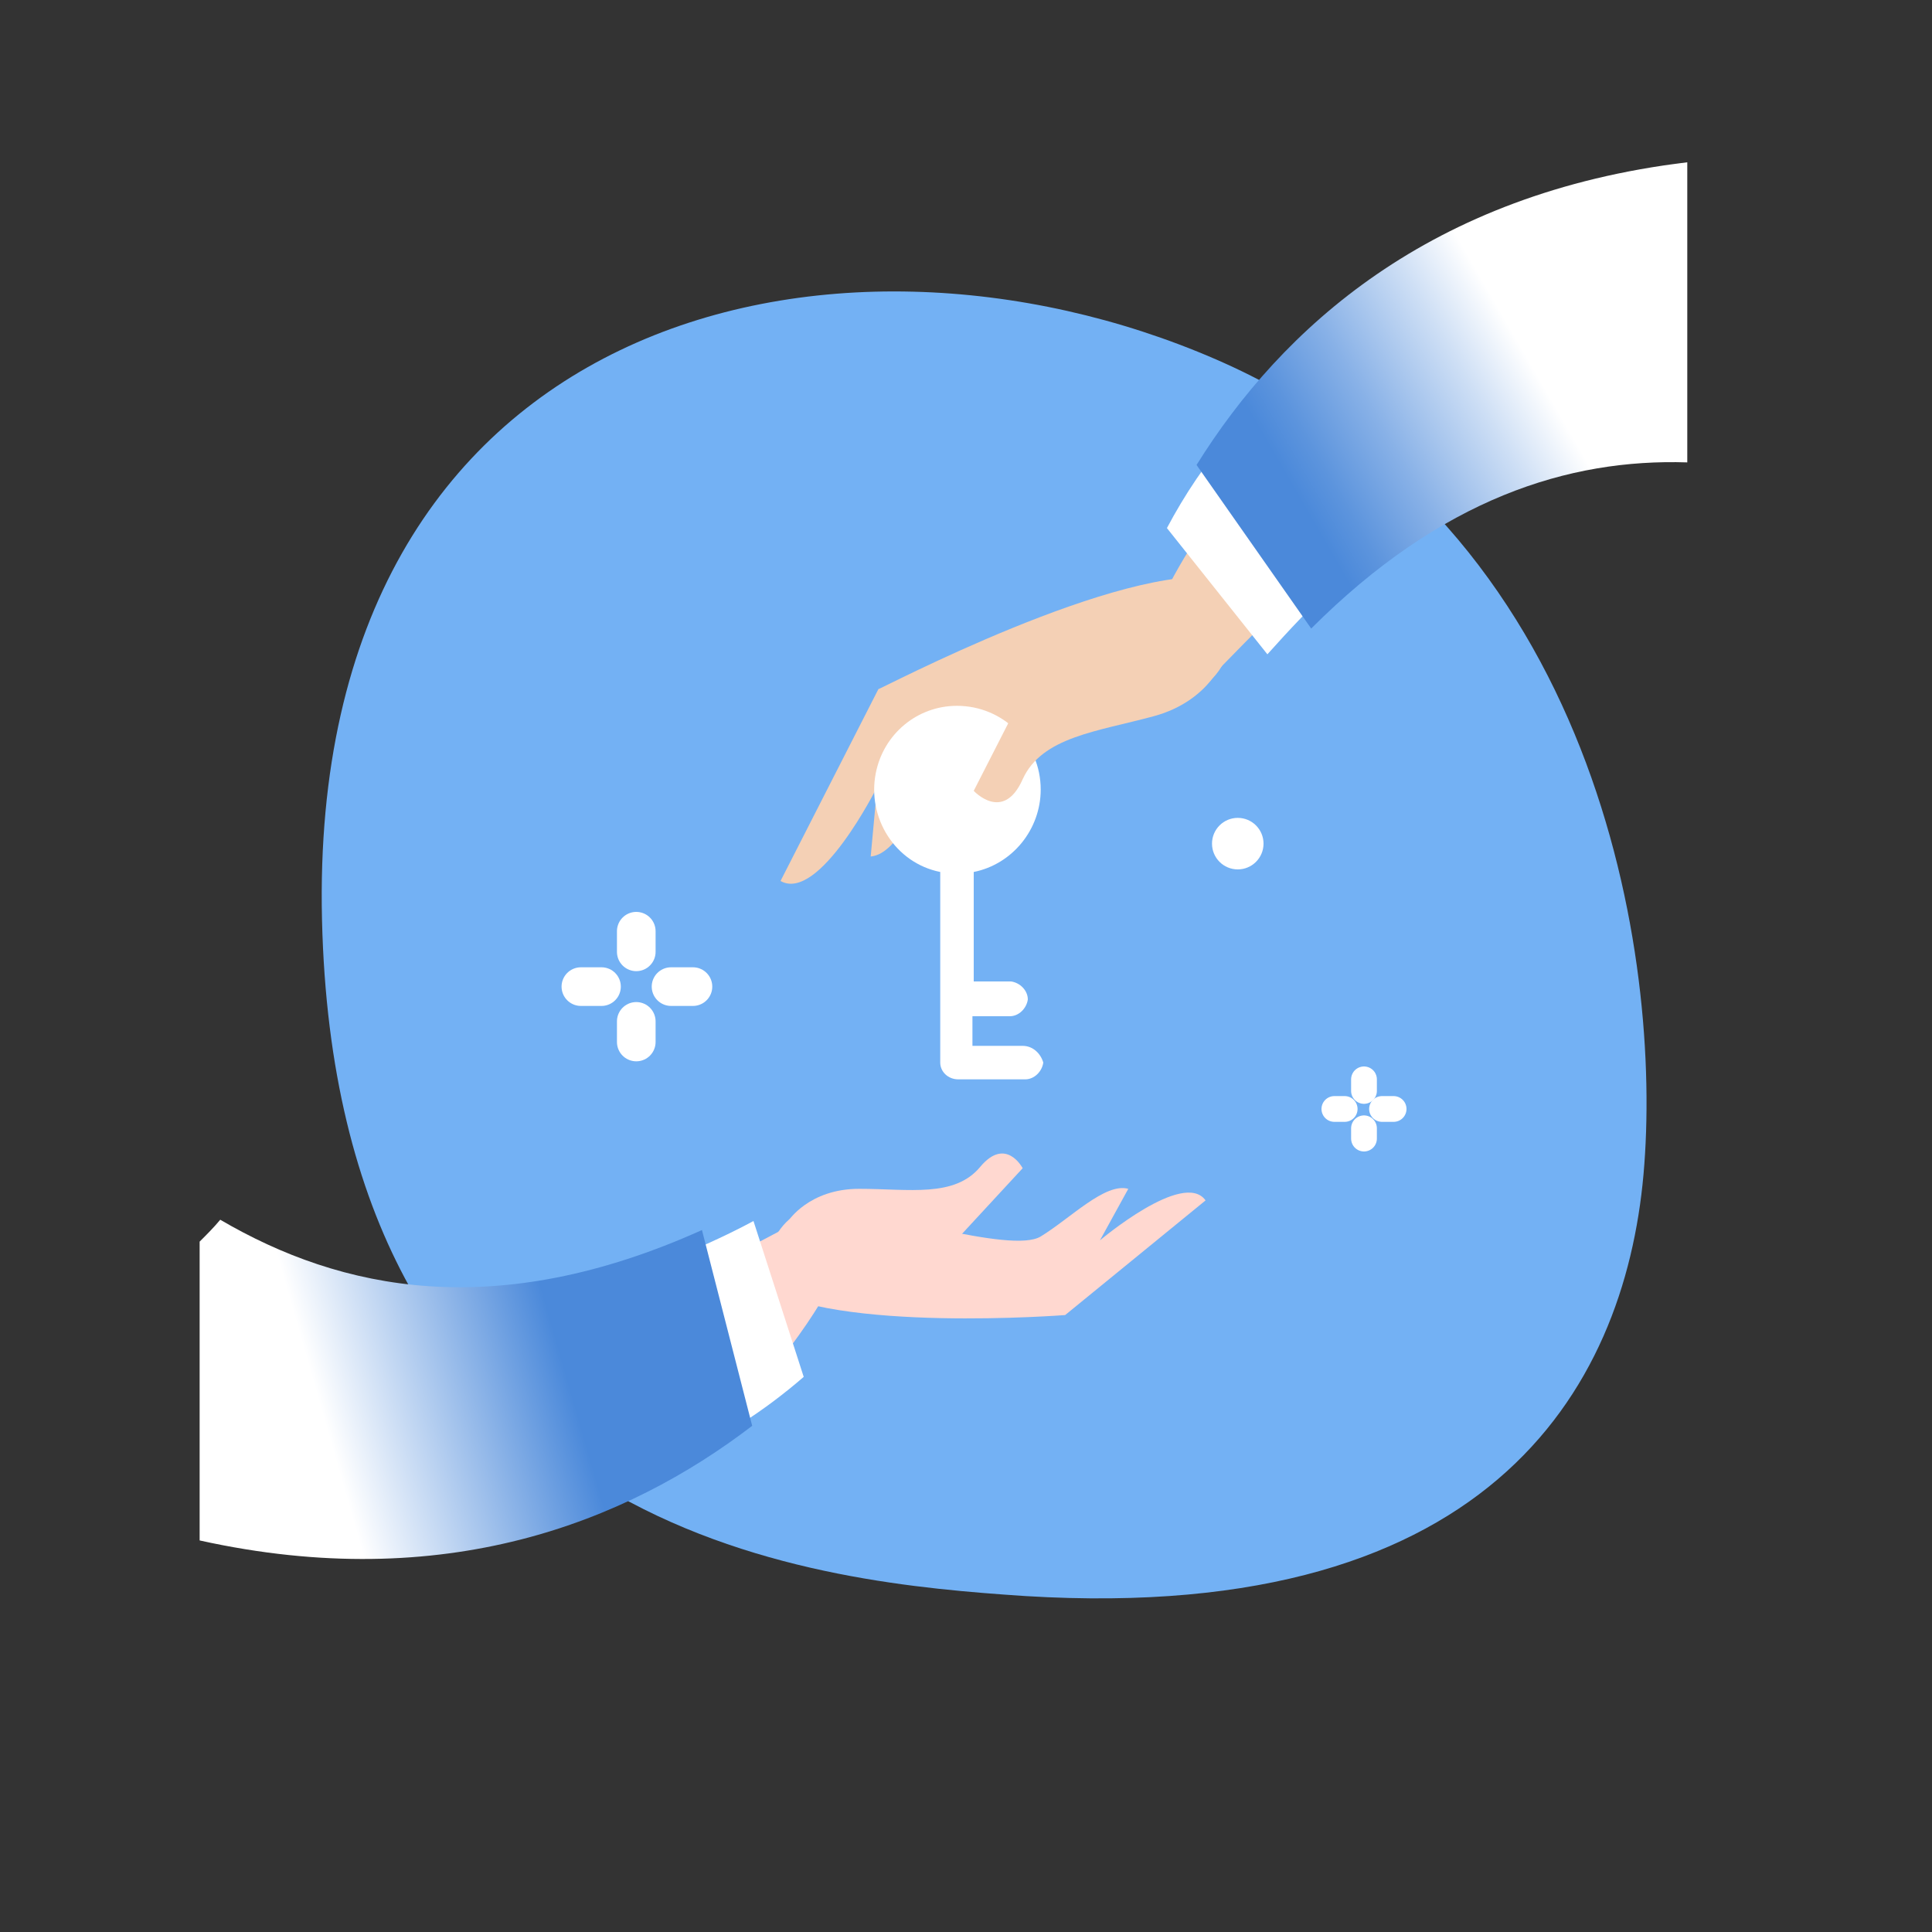 <svg viewBox="0 0 150 150" fill="none" xmlns="http://www.w3.org/2000/svg">
<rect x="0" y="0" width="150" height="150" fill="#333333" stroke="none"/>
<path fill-rule="evenodd" clip-rule="evenodd" d="M77.9 123.8C61.6 122.6 26.1 118.4 25 71.4C23.9 24.4 64.7 15 94.4 27.9C124.1 40.8 129.1 74.4 127.6 91.2C126.1 107.9 115.5 126.7 77.9 123.8Z" fill="#73B1F4"/>
<path d="M61.2 94.8C61.2 94.8 62.8 92.3 66.7 92.3C70.6 92.3 74.1 93 76.1 90.6C78.1 88.2 79.4 90.7 79.4 90.7L73.3 97.3L61.2 94.8Z" fill="#FFD8D0"/>
<path d="M59.1 99.8C59.1 99.8 59.5 93.7 63.8 93.8C68.1 93.9 78.5 97.4 80.8 96C83.1 94.6 85.8 91.8 87.6 92.3L85.4 96.3C85.4 96.3 91.9 90.8 93.6 93.2L82.7 102.1C82.7 102.1 64.7 103.5 59.1 99.8Z" fill="#FFD8D0"/>
<path d="M60.5 95.6C57.3 97.3 54.3 98.8 51.5 100V114.1C60.3 108 64.4 99.9 64.4 99.9L60.5 95.6Z" fill="#FFD8D0"/>
<path d="M51.5 113.7C55.8 111.9 59.4 109.5 62.4 106.9L58.5 94.8C56.1 96.1 53.7 97.1 51.4 98.1V113.7H51.5Z" fill="white"/>
<path d="M54.5 95.5C38.5 102.7 26.5 100.2 17.1 94.7C16.6 95.3 16.1 95.8 15.5 96.4V119.6C34.5 123.8 48.6 118.2 58.4 110.7L54.5 95.5Z" fill="url(#paint0_linear)"/>
<path d="M45.1 76.6H46.7" stroke="white" stroke-width="3" stroke-miterlimit="10" stroke-linecap="round" stroke-linejoin="round"/>
<path d="M52.1 76.6H53.8" stroke="white" stroke-width="3" stroke-miterlimit="10" stroke-linecap="round" stroke-linejoin="round"/>
<path d="M49.4 72.3V73.9" stroke="white" stroke-width="3" stroke-miterlimit="10" stroke-linecap="round" stroke-linejoin="round"/>
<path d="M49.4 79.3V80.9" stroke="white" stroke-width="3" stroke-miterlimit="10" stroke-linecap="round" stroke-linejoin="round"/>
<path d="M103.6 86.1H104.4" stroke="white" stroke-width="2" stroke-miterlimit="10" stroke-linecap="round" stroke-linejoin="round"/>
<path d="M107.3 86.1H108.2" stroke="white" stroke-width="2" stroke-miterlimit="10" stroke-linecap="round" stroke-linejoin="round"/>
<path d="M105.9 83.8V84.7" stroke="white" stroke-width="2" stroke-miterlimit="10" stroke-linecap="round" stroke-linejoin="round"/>
<path d="M105.9 87.6V88.4" stroke="white" stroke-width="2" stroke-miterlimit="10" stroke-linecap="round" stroke-linejoin="round"/>
<path d="M96.1 67.5C97.205 67.5 98.1 66.605 98.1 65.5C98.1 64.395 97.205 63.5 96.1 63.5C94.996 63.5 94.1 64.395 94.1 65.5C94.1 66.605 94.996 67.5 96.1 67.5Z" fill="white"/>
<path d="M103.5 30.3C91.3 40.1 88.7 50.4 88.7 50.4L94 52.6C97.5 49 100.6 45.9 103.5 43.2V30.3Z" fill="#F4D0B5"/>
<path d="M94.9 44.9C94.9 44.9 97.4 51.6 92.7 53.6C88 55.6 75 56.7 73.2 59.3C71.4 61.9 69.8 66.3 67.6 66.5L68.1 61.1C68.1 61.1 63.6 70.1 60.6 68.4L68.2 53.5C68.2 53.6 87.1 43.6 94.9 44.9Z" fill="#F4D0B5"/>
<path d="M103.5 26.7C97.4 30.7 93.3 35.9 90.6 41L98.4 50.8C100.1 48.9 101.8 47.1 103.5 45.5V26.7Z" fill="white"/>
<path d="M131 12.6C111 15 99.5 25.5 92.9 36.1L101.8 48.8C111.9 38.7 121.8 35.6 131 35.9V12.6Z" fill="url(#paint1_linear)"/>
<path d="M79.4 81.2H75.5V78.9H78.4C79.1 78.9 79.7 78.3 79.8 77.6C79.8 76.9 79.2 76.3 78.5 76.2H75.6V76.1V67.7C78.6 67.1 80.8 64.4 80.8 61.3C80.8 57.7 77.9 54.8 74.3 54.8C71.2 54.8 68.6 57 68 60C67.3 63.5 69.5 67 73 67.7V82.5C73 83.2 73.6 83.8 74.4 83.8H78.3H79.6C80.3 83.8 80.9 83.2 81 82.5C80.8 81.8 80.2 81.2 79.4 81.2Z" fill="white"/>
<path d="M95.1 51C95.1 51 94 54.4 89.6 55.6C85.2 56.8 80.9 57.2 79.4 60.5C77.9 63.9 75.6 61.4 75.6 61.4L80.4 52L95.1 51Z" fill="#F4D0B5"/>
<defs>
<linearGradient id="paint0_linear" x1="1.51" y1="114.949" x2="55.636" y2="99.429" gradientUnits="userSpaceOnUse">
<stop offset="0.427" stop-color="white"/>
<stop offset="0.765" stop-color="#4B89DA"/>
</linearGradient>
<linearGradient id="paint1_linear" x1="96.115" y1="41.623" x2="144.523" y2="13.673" gradientUnits="userSpaceOnUse">
<stop offset="0.1" stop-color="#4B89DA"/>
<stop offset="0.149" stop-color="#5C94DD"/>
<stop offset="0.248" stop-color="#88B1E7"/>
<stop offset="0.384" stop-color="#CEDFF5"/>
<stop offset="0.472" stop-color="white"/>
</linearGradient>
</defs>
</svg>
